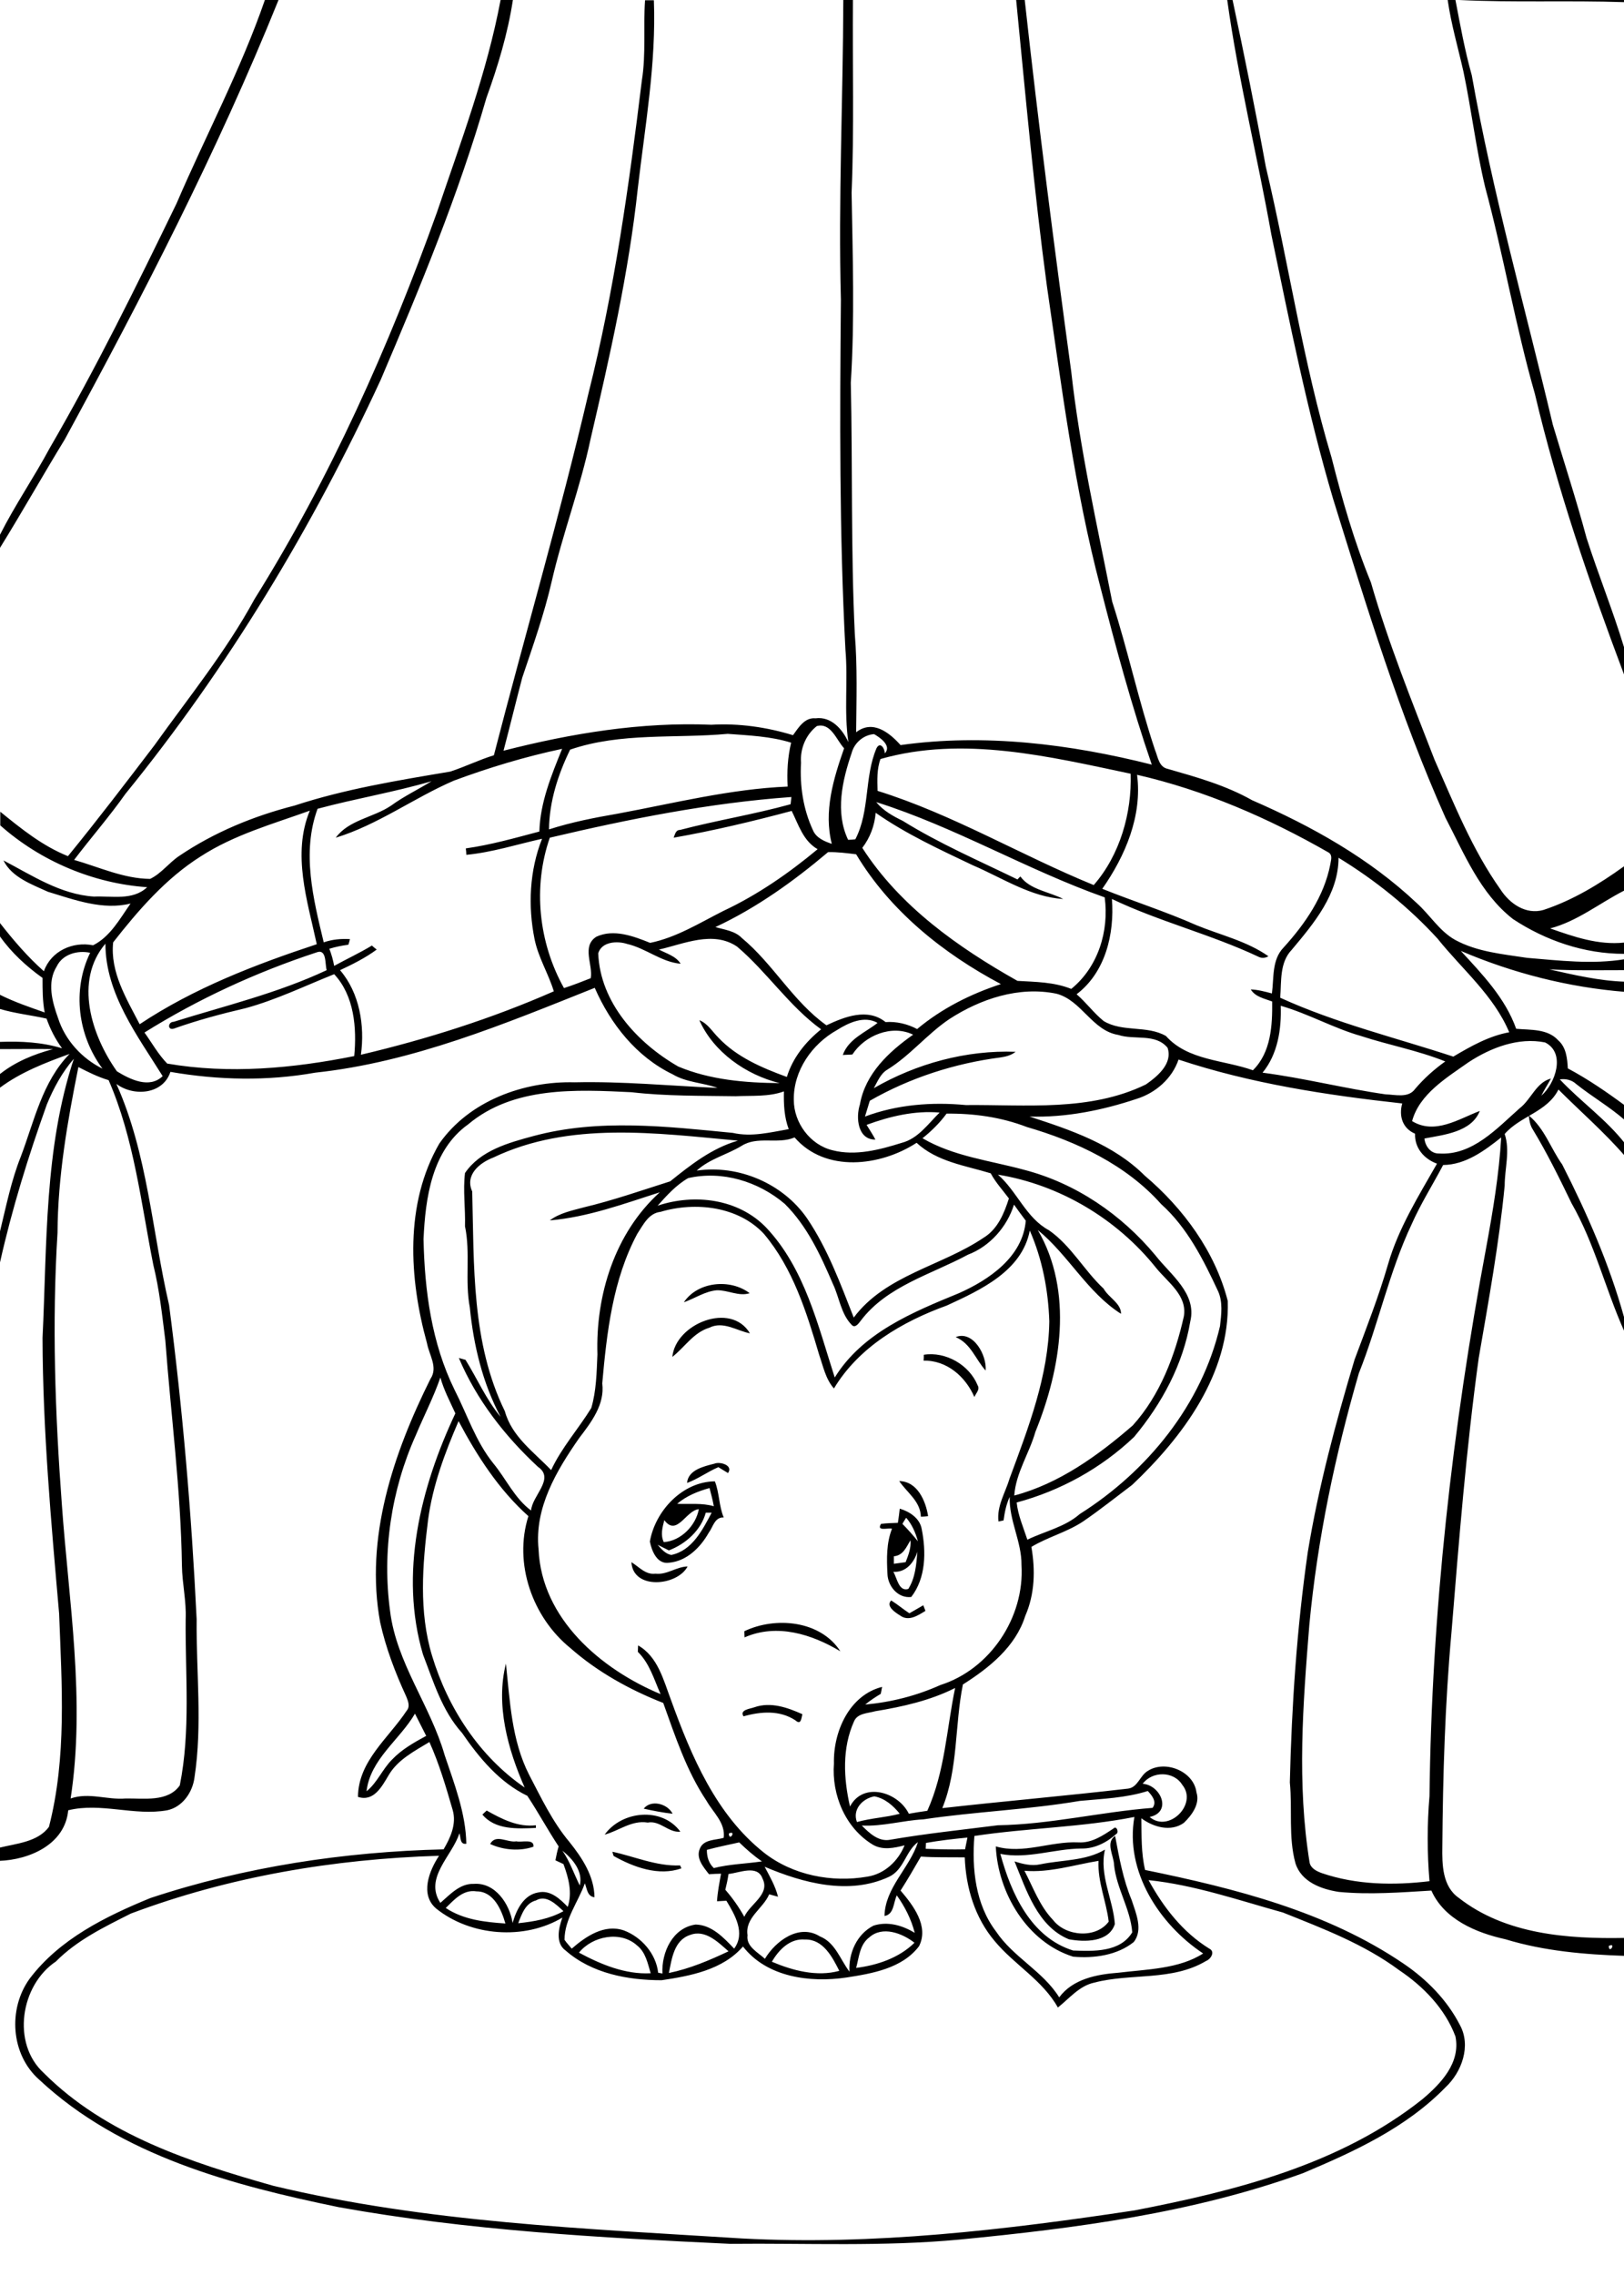 <?xml version="1.0" encoding="utf-8"?>
<!-- Generator: Adobe Illustrator 21.0.2, SVG Export Plug-In . SVG Version: 6.00 Build 0)  -->
<svg version="1.2" baseProfile="tiny" id="Layer_1" xmlns="http://www.w3.org/2000/svg" xmlns:xlink="http://www.w3.org/1999/xlink"
	 x="0px" y="0px" viewBox="0 0 607 850" overflow="scroll" xml:space="preserve">
<path d="M382.9,699c3.3,6.3,5.7,13.2,10.7,18.4c4.8,6.2,16.1,7,20.8,0.6c-0.9-7.6-4.2-14.9-3.8-22.7
	C401.4,696.8,392.3,699.8,382.9,699 M388.8,696.6c8.1-1.7,16.9-1.2,24.2-5.5c-2.2,9.5,3,18.5,3.7,27.8c-2.2,6.9-11.4,6.8-17.2,5.7
	c-11.7-4.8-15.9-18.4-20.3-29.1C382.3,696.5,385.5,697.3,388.8,696.6 M228.9,691.9c8.1,1.7,16.5,5.5,25.3,5.1l0.5,1.1
	c-8.5,3-17.8-0.4-25.3-4.6C229.2,693.2,229,692.3,228.9,691.9 M183.2,689c2.1-3.9,6.5-0.4,9.8-1c1.9,0.5,6.7-1.1,6.4,2
	C194.3,691.8,188.2,691.3,183.2,689 M403.1,688.4c5,0.3,9.2-2.6,13.1-5.2c1.1-1.2,2.1,1.4,1.1,2c-3.7,3.3-8.2,5.6-13.2,5.5
	c-10.1,0.1-20.1,4-30.2,2c4,14.7,11.4,31.2,27.2,36.1c7.6,0.3,17.6,0.7,22.1-6.8c-0.7-8.8-5.9-16.4-6.8-25.2
	c-0.1-3.5-3.3-8.3,0.4-10.8c1.5,8.1,3,16.3,6.2,24c1.6,4.9,4.3,11,0.8,15.6c-6.2,5-14.9,6.2-22.7,5.5c-17.2-5.4-28.1-23.8-28.9-41.2
	C382.5,692.9,392.7,687.9,403.1,688.4 M226,685.5c6.4-8.9,21.4-10.5,28.3-1.1c-4.4,0.5-7.6-4.3-12.2-3.4
	C236.1,680,231.3,684.1,226,685.5 M180.3,678c0.4-0.4,1.2-1.1,1.6-1.5c5.7,3.2,11.7,6.3,18.4,5.5l0,1
	C193.4,683.3,185.1,683.8,180.3,678 M240.6,675.8c2.7-3.5,8.9-1.9,10.8,1.9C247.8,677.3,244.2,676.6,240.6,675.8 M282,637.9
	c6.1-2.1,12.3,0.1,17.9,2.6c-0.4,1.6-0.5,4.2-2.6,2.3c-5.9-3.9-13-3.3-19.4-1.5C276.3,638.8,280.5,638.5,282,637.9 M278.2,609.5
	c11.7-5.6,28.5-4,35.9,7.5c-10.7-6.4-23.7-10.5-35.8-5.2C278.3,611.2,278.2,610.1,278.2,609.5 M333.1,598c2.4,1.5,4.5,3.3,6.8,4.8
	c1.7-1,3.5-2,5.2-3c0.2,0.5,0.6,1.6,0.8,2.1c-2.8,1.7-6.3,4.1-9.5,1.7C334.6,602.5,331,600.1,333.1,598 M236,583.7
	c2.8,1.7,5.3,4.8,9,4.3c4.3,0.5,7.8-2.6,12-2.7C253.2,592.6,236.6,594.2,236,583.7 M333.9,587.3c1.4,2.3,2,7.5,5.6,6.4
	c2.6-4.1,3-9.1,3.4-13.9C341.6,583.9,338.6,587.6,333.9,587.3 M334.1,581.5c0,0.7,0,2.1,0,2.8c1.5-0.2,2.9-0.4,4.4-0.6
	c1-2.6,2.1-5.3,1.8-8.2C338.8,578,337.6,581.2,334.1,581.5 M337.3,569.4c2.1,2.1,4,4.3,5.8,6.5c-0.9-3.2-2.2-6.3-4.4-8.8
	C338.2,567.9,337.7,568.6,337.3,569.4 M336.3,563.7c3.7,1.1,7.5,3.6,8.2,7.6c1.7,8.5,1.6,18.3-3.9,25.4c-5,0.6-8.8-4.1-8.9-8.7
	c-0.3-5.6-0.4-11.5,1.7-16.8c-1.6-0.4-5.9,1.1-4.1-1.8c2.1-0.3,4.2-0.3,6.3-0.4C335.9,567.2,336.1,565.5,336.3,563.7 M336.1,553.4
	c6.8,0.1,9.9,7.4,10.8,13.1c-0.7,0.1-2,0.2-2.7,0.2C344,560.9,339.1,557.8,336.1,553.4 M263.8,565.2c-1.8,6.6-7.5,11.7-13.8,14.1
	c-1.4-0.7-2.8-1.4-4.2-2.1c1.4,1.6,2.9,3.4,5.1,3.8c7.8-1.6,11.7-9.4,15.1-15.8C265.5,565.2,264.4,565.2,263.8,565.2 M248.3,568
	c-0.7,2.7-1.5,5.5-0.2,8.2c6.4-0.4,12-6.2,13.1-12.3C256.4,564.3,253,574.3,248.3,568 M253.1,561.9c4.6,0.2,9.3-0.4,13.7,0.9
	c-0.4-2.3-1-4.5-1.6-6.8C260.9,557.2,256.6,558.9,253.1,561.9 M242.9,576c2-11.5,12.2-22.4,24.3-22.5c1.7,4.3,1.5,9.2,3.3,13.5
	c-3.4-0.2-4,3.6-5.6,5.7c-3.1,5.5-8.2,10.6-14.8,11.2C245.6,584.6,243.6,579.5,242.9,576 M256.8,554.1c0.4-4.9,6.3-6.2,10.2-7.2
	c2.1-0.9,7.2,0.6,5.1,3.5c-1.2-0.7-2.4-1.5-3.6-2.2C264.5,549.9,260.9,552.6,256.8,554.1 M345.3,506.2c8.2-1.3,17,3.8,20.1,11.4
	c1,1.6-0.7,3-1.2,4.4c-3.3-7.6-10.3-13.8-19-13.6C345.3,507.9,345.3,506.8,345.3,506.2 M357.2,499.6c6.5-2.6,11.7,6.7,11.2,12.5
	C364.6,507.9,362.9,502,357.2,499.6 M251.3,507c1.2-12.4,21.9-20.8,29-8.8c-5-1-10-4.7-15.2-2.1C259.2,497.9,255.9,503.4,251.3,507
	 M255.6,486.6c5.2-7.8,17.4-8.9,24.6-3.4c-4.1,1.3-8.1-1.2-12.3-1.1C263.5,482.5,259.8,485.1,255.6,486.6 M572.9,422
	c-1-1.5-1.3-3.4-1.5-5.2c5.9,4.8,8.2,12.3,12.5,18.3c9.3,18.3,17.6,37.2,23.1,57v5.1c-7-15.7-11-32.6-19.6-47.6
	C582.9,440.3,578.3,430.9,572.9,422 M545.4,0H607v0.8C586.5,0.1,565.9,1,545.4,0 M541.1,0h2.9c1.8,9.4,3.5,18.9,6.1,28.1
	c7.8,44,20,87.1,30.3,130.6c4.2,14.1,8.8,28.1,12.6,42.3c4.4,13.7,9.8,27,14,40.8V252c-12.9-34.3-24.9-69.1-33.3-104.8
	c-7.3-25.5-11.7-51.7-18.6-77.3c-3.4-14.2-5.1-28.8-8.1-43.1C545,17.9,542.4,9.1,541.1,0 M458.7,0h2c4.4,20.7,8.6,41.4,12.4,62.2
	c8.6,36.2,13.9,73.1,24.6,108.8c4,15.8,8.5,31.5,14.7,46.6c6.5,22.6,15.3,44.4,23.8,66.3c7.3,16.5,14.1,33.6,24.6,48.4
	c3.4,5.3,9.5,9.6,16.1,7.7c10.9-3.6,20.8-9.6,30.1-16.3v9.1c-9.2,4.7-17.4,11.4-27.6,14.1c8.8,3.1,18,6.3,27.6,5.3v4.2
	c-14.8,0-29.2-4.9-41.5-13c-12.3-9.6-18.2-24.4-25.2-37.8c-17.2-38.5-29.5-78.9-42-119.1c-9.6-32.4-16.2-65.7-23.1-98.8
	C470,58.5,462.8,29.5,458.7,0 M601.3,727.1C601.4,730.4,604.3,725.6,601.3,727.1 M288.5,733c7.8,3.3,16.8,5.7,25.2,3.4
	c-2.6-5.2-6.1-11.9-12.8-11.7C295.3,724.2,291.1,728.5,288.5,733 M216.4,729.6c8.2,4.4,17.3,8.2,26.8,7.7c-1.1-3.7-1.9-7.9-5.1-10.4
	C231.9,721.3,221.4,723.4,216.4,729.6 M324.9,723.9c-3.6,2.7-3.8,7.4-4.9,11.4c7.9-1,16-3.7,21.8-9.4
	C337.2,722.3,329.8,719.5,324.9,723.9 M257.9,723c-6,2-6.8,8.9-7.9,14.2c7.8-1.6,15.1-4.7,22.3-8.1
	C268.4,725.7,263.6,720.8,257.9,723 M200.3,710.1c-3.9,1-5.3,5.1-6.6,8.5c5.8-0.6,11.7-1.6,16.9-4.5
	C207.9,711.6,204.2,707.8,200.3,710.1 M166.6,712.9c6.6,4.4,14.6,5.3,22.3,5.8c-1.5-5.2-4.4-12-10.8-12
	C173.1,705.9,169.7,709.9,166.6,712.9 M272.3,700.2c-0.3,2-0.7,3.9-1.2,5.9c2.7,3.1,5.1,6.5,7.1,10.1c2.1-4.8,9.8-8.4,6.8-14.3
	C283.1,696.6,276.4,699.8,272.3,700.2 M48.9,715c-9.9,5-20.1,9.9-28,17.9c-13.2,8.8-16.7,30.6-4.5,41.7c23.1,23.1,55,33.4,85.7,42.1
	c57.5,13.8,116.7,16,175.4,19.7c49.1,2.6,98.1-3.2,146.6-10.5c37.7-7.3,76.8-17.1,107.5-41.5c6.9-5.8,14.4-13.6,12.4-23.5
	c-3.9-10.4-12-18.7-21.1-24.8c-13.1-9.7-28.4-15.5-43.4-21.5c-16.6-4.6-33-10.3-50.2-12.1c5.5,10.1,12.8,19.5,22.7,25.6
	c2.3,1.1,0.6,3.9-1.2,4.6c-12.7,7.6-28.1,4.5-41.8,8.1c-5.6,1.2-9.3,5.9-13.6,9.3c-5.7-10.2-16.3-16-23.6-24.8
	c-7.4-8.7-10.8-20-11.2-31.3c-5.5-0.1-10.9,0.1-16.4-0.3c-2.5,4.3-4.9,8.5-7.6,12.7c4.7,5.5,10.7,13.3,6.9,20.8
	c-6.3,8.3-17.5,10.2-27.2,11.7c-13.5,2-29.7-0.1-38.6-11.6c-7.5,8.7-19.6,11-30.4,12.6c-12.6,0-26.1-2.5-35.9-11.1
	c-3.9-2.8-2.6-8.4-1.2-12.3c-14.2,8.5-34.3,7-47.2-3.4c-6.1-5.2-2.6-14.1,1.1-19.7C124.7,694.6,85.6,701.2,48.9,715 M210.2,691.5
	c2.8,4,4.3,8.6,6.5,13C218,699.3,214.1,694.6,210.2,691.5 M332.2,701.3c-14.9,6.9-32,2.3-46.4-3.8c1.9,3.6,4,7.2,5,11.2
	c-1.1-0.3-2.2-0.6-3.3-0.9c-2.3,5.4-9.1,8.7-8.1,15.3c-0.6,4.2,3.9,6.4,6.5,8.8c4-6.7,12.8-13.2,20.5-8.4c5.8,2.3,7.6,8.6,11.1,13.2
	c-0.4-6.8,2.7-14,9-17.2c5.3-1.7,10.8-0.1,15.4,2.7c-1.3-5.1-3.7-9.8-6.7-14c-1.3,2.7-1,7.1-4.6,7.7c0.2-10.6,9.4-17.9,12.5-27.6
	C338.5,691.6,337.9,698.7,332.2,701.3 M264.2,691.2c0,2.6,0.7,5,2.6,6.8c5.9-1.5,12-1.6,18-2.5c-3.1-2.1-5.8-4.5-8.5-7.1
	C272.3,689.3,268.2,690.1,264.2,691.2 M346.1,688.6c0,0.6-0.1,1.7-0.1,2.2c4.9,0.2,9.8,0.3,14.7,0.2c0.3-1.5,0.6-2.9,0.9-4.4
	C356.4,687.1,351.2,687.7,346.1,688.6 M272.4,685.1C272.6,688.4,275.4,683.6,272.4,685.1 M364.2,686c-1,12.3,0.4,25.6,8.1,35.7
	c6.4,9.6,17.5,14.8,23.6,24.6c5.1-6.9,14.1-8.6,22.1-9.2c10.7-1.3,22.7-1.4,31.7-7.2c-16.3-10.8-29.3-30.6-25.7-51
	C404.2,682.8,384,683,364.2,686 M320.3,680.8c5.3-1.5,10.8-1.7,16-3.1c-2.4-3-5.6-5.8-9.5-6.5C322.4,672,318.5,676.1,320.3,680.8
	 M403.6,672.9c-19.4,3.3-39.1,4-58.5,6.9c-7.7,0.4-15.2,2.7-23,2.3c2.8,2.8,6.3,6.2,10.7,5.3c13.3-2.3,26.8-3.7,40.2-5.4
	c19.4-0.3,38.5-5,57.8-6.5c1.7-2.3-0.2-4.6-1.8-6.3C420.8,671.8,412.1,672.1,403.6,672.9 M427.1,666.5c6.8,0.5,11.1,10.6,2.6,12.4
	c7.1,6.1,18.1-4.8,12.2-12C438.7,661.7,430.7,661.7,427.1,666.5 M137,669.3c4-3.2,5.9-8.2,9.5-11.8c3.6-3.8,8.2-6.4,12.8-8.9
	c-1.4-2.8-2.8-5.5-4.2-8.3C149.4,650.1,138.4,657.3,137,669.3 M327.1,639.4c-2.8,0.8-6.6,0.7-7.9,3.8c-4.5,10-3.9,21.3-1.5,31.8
	c4.9-9.4,18-5.5,22,2.7c2.3-0.4,4.6-0.8,6.9-1.1c6.6-14.6,7.2-30.6,10.4-45.9C347.7,635.4,337.4,637.7,327.1,639.4 M171.4,531
	c-5.1,11.8-9.7,24.1-11.4,36.9c-2.1,16.8-3.5,34.3,1.5,50.8c5.9,19.5,17.7,37.6,34.6,49.2c-6.3-14.3-10.9-30.9-7-46.3
	c1.5,14,2.1,28.7,8.7,41.6c4.5,8.6,8.7,17.5,15,25c4.8,6,9.3,12.8,9.4,20.7c-2.7-0.3-2.8-3.2-3.6-5.2c-2.5,7-7.6,13.4-7.6,21.1
	c0.8,1.2,1.8,2.2,2.7,3.3c5.3-4.6,12.2-9.3,19.5-6.8c6.6,2.5,12,8.7,12.8,15.8c0.4,0.1,1.2,0.2,1.6,0.3c-0.4-7.9,3.8-17.1,12.4-18.3
	c6,0.1,10.5,4.9,14.4,9c4.3-5.8,0.3-12.6-2.9-17.9c-1.2,0.1-2.3,0.1-3.5,0.2c0.2-3.5,0.9-6.9,1.5-10.3c-1.5,0-3,0.1-4.5,0.2
	c-2.1-2.7-5-6-3.4-9.6c1.4-3.5,5.9-3.1,8.9-4c0.7-5.6-3.9-9.4-6.4-13.8c-7.5-11.2-11.7-24.1-16.2-36.6
	c-12.5-4.9-24.6-11.6-34.7-20.5c-14.2-11.5-21.3-31.6-15.7-49.3C186.5,556.7,178.3,544,171.4,531 M155.4,536.3
	c-9.2,20.5-12.6,43.5-9.6,65.7c2.4,19.4,15.1,35.3,20.4,53.8c3.6,10.7,7.9,21.7,8.1,33.1c-2.5,0.4-2-2.4-2.6-3.9
	c-2.6,8.4-13.3,16.6-7.1,26c3.6-3.1,7.3-7.3,12.5-7.1c8-0.6,13.4,7.5,14.5,14.6c1.4-4.9,4.1-10.5,9.6-11.4c4.5-1,8.1,2.4,11,5.4
	c1.8-5.3,0.3-10.9-1.6-16c-1-0.5-2-0.9-3-1.4c0.3-1.7,0.7-3.5,1.2-5.2c-4.1-6.2-7.6-12.7-11.7-18.9c-10.4-5-18-14.2-24.4-23.5
	c-7.5-8.3-10.7-19.2-14.6-29.3c-8.9-30.2-1-62.3,12.1-90.1c-2-4.4-4.3-8.7-5.6-13.4C162,522.2,158.4,529.1,155.4,536.3 M246.9,452.8
	c-4.5,0.5-6.5,4.9-8.7,8.2c-9.2,17.2-11.4,36.9-13.1,55.9c1,7.9-4.1,14.5-8.6,20.4c-8.5,12.2-16.8,26.1-15.2,41.6
	c1.1,25.9,23.3,44.8,45.6,54.1c-2.4-5.4-4.1-11.5-8.5-15.8c0-0.6,0.1-1.8,0.1-2.4c7.4,4.2,9.5,13,12.3,20.4
	c7.6,21,16.8,42.8,34.7,57c10.8,8.5,25.4,11.3,38.7,9c6.4-1,11.5-5.8,13.9-11.7c-3.9,1-8.1,1.9-11.8-0.2
	c-10.3-6.2-15.5-18.6-14.6-30.4c-0.3-11.8,5.7-25.5,18-28.6c-0.1,0.7-0.4,2-0.5,2.6c-2,1.2-4,2.5-5.8,4c9.8-0.9,19.2-3.3,28.1-7.3
	c18.6-5.9,31.5-25.3,30.3-44.8c0.1-8.8-4.7-16.7-4.4-25.5c-1.3,2.8-1.9,5.8-2.3,8.8c-0.5,0.1-1.5,0.3-1.9,0.4
	c-0.7-5.8,2.6-10.8,4.2-16.2c7-18.9,14.5-38.2,14.8-58.6c-0.4-11.6-2.6-23.2-7.3-33.9c-2.9,15.1-18.4,22.2-31,28
	c-16.6,6-32.9,15.5-42.2,31c-3.1-3.5-4-8.2-5.5-12.5c-4.7-15.9-9.8-32.4-20.7-45.3C276,450.8,260,448.9,246.9,452.8 M373,438.9
	c7.2,6.3,10.5,16.2,19.1,20.8c8.3,5.8,13.1,15,20.4,21.8c1.8,3.3,6.6,5.5,6.5,9.4c-12.5-7.9-19.7-22-31.1-31.3
	c13.4,23,8.7,51.8-0.9,75.4c-2.3,8.1-7.3,15.3-7.9,23.8c16.7-4.4,31.4-15,44.3-26.2c10.2-11.3,15.8-26.1,19.1-40.8
	c1.3-7.9-6.2-12.8-10.5-18.2C417.5,455.5,396.2,442.7,373,438.9 M257.2,440.2c-4.5,2.6-8,6.5-11.4,10.3c13.8-4.6,30.1-2.6,40.5,8.1
	c14.5,15.3,19.4,36.6,25.7,56.1c10.3-16.7,29.1-24.4,46.4-31.5c11.3-5,23.9-13.6,25-27.1c-1.5-2-3-4-4.4-6
	c-2.6,8.3-9,15.6-17.2,18.7c-13.7,7.4-30.3,11.7-40.1,24.7c-0.7,0.9-2.1,3-3.4,1.5c-4-4.1-4.6-10.3-7-15.3
	c-4.6-10.7-9.6-21.6-18-29.9C283.4,441.4,269.9,437.3,257.2,440.2 M539.4,435.3c-3.9,7.4-8.4,14.5-11.8,22.2
	c-8.4,17.8-12.4,37.3-19.7,55.6c-8.9,30.7-15.5,62.1-18.5,93.9c-2.4,29.6-4.7,59.5,0.1,89c0.5,2.2,2.7,3.2,4.6,3.9
	c12.9,4.4,26.8,4.6,40.2,3c-0.9-10.6-0.9-21.3,0-31.8c0.8-68.8,8.5-137.3,21.2-205c2.5-13.6,4.8-27.3,5.6-41.1
	C554.8,430,547.8,435.2,539.4,435.3 M277.1,428.2c-5.5,3.3-11.9,4.8-16.7,9.2c15.6-2.3,32.3,4.8,41.3,17.9
	c7.7,11.4,12.4,24.3,17.4,37c11.9-15.9,32.8-19.2,48.5-29.8c5.3-3.2,7.7-9.1,9.5-14.7c-2.3-3.1-5-6-6.8-9.4
	c-9.5-2.9-20.1-4.3-27.7-11.4c-13.5,8.8-34.1,11.3-45.6-2C290.6,427.7,283.1,424.3,277.1,428.2 M184.4,432.5
	c-5.2,2-10.7,6.5-7.9,12.7c0.7,27.6-0.3,56.6,12.2,82.1c2.6,9.5,10.8,15.2,17.3,22c3.9-8.4,10.2-15.4,15-23.2c1.9-6.4,2-13.3,2.3-20
	c-0.7-22.2,6.5-45.4,23.3-60.6c-13.4,4.3-27,9.3-41.1,10.5c3.7-2.8,8.4-3.7,12.8-4.9c10.9-2.6,21.5-6.3,32.2-9.7
	c7.7-6.2,15.6-12.4,25.3-15.2C245.4,423.4,212.9,418.9,184.4,432.5 M344.8,425.3c11.6,6.8,25.2,8.3,38,11.8
	c19.3,5,36.4,16.7,49.1,32c5.6,7.2,15.5,14.2,13,24.6c-2.7,16.1-10.6,30.7-21,43.2c-12.3,11.7-27.5,20.1-43.9,24.5
	c0.5,4.8,2.5,9.3,4,13.9c6.6-3.2,14-4.7,19.6-9.6c25.2-15.9,45.6-40.9,52.4-70.2c0.5-4.3,1.1-9-0.7-13
	c-5.5-11.8-11.5-23.8-21.3-32.6c-13.1-14.7-31.6-23.4-50.2-28.8c-9.6-3.7-19.8-5.1-30-5C351.3,419.5,348.2,422.6,344.8,425.3
	 M175,420.1c-13.6,9.7-16,27.5-16.7,42.9c0.4,19.2,3,38.8,11.6,56.3c4.7,9.2,7.9,19.3,14.5,27.5c4.8,5.8,7.9,13,14.1,17.6
	c0.4-5.6,9-11.9,2.6-16.3c-12.4-11.5-23-25.1-29.6-40.7c0.6,0.2,1.9,0.5,2.5,0.7c4.4,7.1,7.7,14.8,13.1,21.3
	c-6.7-12.6-10.1-26.7-11.5-40.9c-1.9-10,0.3-20.3-1.8-30.3c0.2-6.6-0.8-13.4,0-19.9c5.7-8.4,16.2-11.3,25.5-13.8
	c24.4-6.6,49.9-3.6,74.6-1.2c7,1.6,14-0.2,20.9-1.4c-1.7-4.5-1.9-9.3-1.8-14.1c-5.8,2.1-12,1.5-18,1.8c-13-0.2-26.1,0-39-1.5
	C215.3,407.1,191.9,405.9,175,420.1 M29.3,398.7c-4.1,20.4-7.7,41-7.8,61.9c-2.1,33.8-0.9,67.6,1.6,101.3
	c2.6,36.6,8.9,73.5,3.3,110.1c6.8-2.4,13.7,0.6,20.6,0c6.8-0.1,15.8,1.4,20.2-4.9c4.1-20.4,2-41.4,2.2-62.1c0.3-6.7-1.3-13.3-1.4-20
	c-0.4-28.1-4.1-56.1-6.2-84.1c-1.2-9.5-2.2-19-4.5-28.3c-4.6-23.2-7.2-47.2-16.7-69C36.6,402.4,33,400.6,29.3,398.7 M548.9,396.9
	c-8.2,5.8-18.4,11.9-21.1,22c8.5,5.2,17.4-0.8,25.3-3.8c-3.1,7.9-13.4,8.9-20.7,10.3c0.3,2.8,2.3,5.7,5.5,5.6
	c12.5,0.8,21.6-9.4,30.1-16.9c4.3-3.3,6.2-9.7,11.7-11.1c-1.2,2.2-2.5,4.2-3.6,6.4c5.3-4.6,9.2-16,1.4-19.9
	C567.6,387.5,557.3,391.4,548.9,396.9 M312.8,384.9c-9.3,5.2-16.3,15.2-16.1,26.1c0,8.5,6.1,16.8,14.5,18.8
	c8.6,2.2,17.6-0.2,25.9-2.8c6.1-1.6,9.8-7.1,14.1-11.3c-9.3-0.8-18.6,1.4-27.3,4.6c1.1,1.8,2.3,3.6,3.3,5.5
	c-6.6,0.1-7.4-8.2-5.8-13.1c2-11.5,10.8-19.7,19.9-26.1c-8-3.9-18.1,0.3-22.7,7.4c-0.9,0.1-2.7,0.1-3.6,0.2c2.2-6.1,8.5-8.4,13-12
	C323.1,379.4,317.2,382.1,312.8,384.9 M478.7,375.8c0.3,8.7-1.1,18.1-6.8,25c15.4,2,30.6,5.9,46,8.1c3.6,0.1,8.5,1.5,11-2
	c3.3-3.9,7.1-7.3,11.3-10.3c-10.2-4.1-21.1-6.1-31.5-9.5C498.5,384.2,489.1,378.8,478.7,375.8 M354.8,380.8
	c-8.3,5.6-14.6,13.6-23.2,18.9c-2.5,1.5-3.6,4.4-5,6.9c15.9-9.2,34.6-14.3,53-13.6c-1.6,1.3-3.6,1.8-5.6,2.1
	c-17.1,2.2-33.9,7.6-48.9,16.2c-0.6,2-1.2,3.9-1.8,5.9c12-4.5,25-5.5,37.7-4.3c22.5-0.2,46.4,2.5,67.3-7.7c4.3-3,10.1-7.8,8.1-13.7
	c-4.5-5.5-12.4-2.8-18.4-4.8c-9.8-1.6-13.7-12.9-23.1-15.4C380.9,368.4,366.5,373.2,354.8,380.8 M54,385.8c2.8,3.9,5.1,8.1,8.5,11.6
	c23.2,4,46.9,1.8,69.9-2.8c1-10.5,0-22.6-7.5-30.6c-11,4.4-21.7,9.6-33.1,12.7c-9,2.1-18,4.5-26.7,7.6c-2.6,0.9-2.4-2.5-0.2-2.5
	c19.2-6,38.9-10.7,57.2-19.3c-0.7-2.4,0.1-8.2-3.9-6.6C95.7,363.3,74,373.3,54,385.8 M21.2,361.1c-3.7,5.9-1.7,13.2,0.5,19.3
	c2.6,8.2,8.9,15.1,16.6,18.9c-9.2-12.4-11.4-29.3-4.6-43.3C29,355,23.4,356.5,21.2,361.1 M43.7,400.3c4.9,3,12.1,6.6,17.1,1.8
	c-9.4-15.1-21.4-30.8-21.4-49.5C27.6,366.5,34.2,386.9,43.7,400.3 M246.3,354.8c2.8,1.5,6.3,2.4,8.1,5.3c-7.2-0.6-13-5.8-20-7.4
	c-3.7-1.2-9.5-0.9-10.8,3.5c0.7,18.4,14.6,33.5,29.9,42.3c11.9,5,25.1,6.1,37.9,6.2c-12.6-3.1-24.7-11.6-30-23.5
	c3.1,1.2,4.8,4.2,7.1,6.5c6.9,7.3,16.3,11.3,25.6,14.7c2.2-7.2,7-13.1,12.8-17.8c-12-8.7-20.2-21.4-31.4-30.9
	C266.5,347.6,255.6,352.7,246.3,354.8 M500.3,320.5c0,13.6-9.2,24.5-17.5,34.4c-4.6,4.8-3.8,11.8-4.3,17.9
	c20.8,9.5,43.1,14.9,64.7,22c6.6-3.9,13.3-7.7,20.9-9.1c-5.8-13.8-17.6-23.5-26.8-35C526.5,338.9,513.9,328.8,500.3,320.5
	 M309.5,318.4c-12.9,10.9-26.7,20.8-42.1,28c3.4,1,7.3,1.4,9.9,4.1c11.7,9.7,19.1,23.7,31.6,32.6c6.8-3.2,15.4-6.6,22.1-1.2
	c4.1-0.3,8.2,0.7,11.8,2.6c9.2-7.7,20-13.1,31.3-16.8c-21.5-11.4-41.4-27.3-54.1-48.5C316.6,318.8,313.1,318.3,309.5,318.4 M75,320
	c-13,8.2-23.3,20.1-32.7,32.1c-1.2,11.1,5,21.1,9.9,30.6c20.3-13.5,43.2-22.3,66.2-29.9c-3.5-16.2-9.3-33.7-2.6-49.9
	C101.9,307.9,87.5,311.9,75,320 M327.5,299.7c2.6,3.2,6.2,5.2,9.9,7c13.7,8.5,28.5,14.9,42.9,21.9c0.3-0.3,0.8-0.9,1.1-1.1
	c3.5,4.9,10.8,5.7,16,8.4c-12.1-0.7-22.8-7.9-33.8-12.6c-12.4-5.9-25-11.7-36.3-19.6c-0.4,4.8-2.1,9.3-5,13.1
	c14,21.8,35.8,37.2,58,49.7c6.8,0.4,13.6,0.4,20.1,3c10-8.1,14.2-21.6,12.5-34.2C383.8,325,357,309,327.5,299.7 M205.5,313
	c-6.4,18.4-4.2,39.2,5.3,56.2c3.4-1.1,6.7-2.4,10-3.7c0.9-5.1-3.5-11.9,2.1-15.5c6.5-3,13.9-0.2,20.1,2.3c9.8-2,18.4-7.4,27.3-11.9
	c12.8-6,24.5-14.1,35.3-23.1c-5.4-3.1-7.1-9.1-9.7-14.3c-14.6,3.9-29.3,7.4-44.1,10c0.5-1.2,0.7-2.9,2.4-2.9
	c13.7-3.6,27.6-5.8,41.3-9.6c0.1-0.7,0.2-2,0.3-2.7C265.2,300,235.2,306,205.5,313 M425,289.5c2,15.3-4.4,30.3-13,42.6
	c11.7,4.7,23.7,8.5,35.2,13.6c9,3.7,18.8,5.9,26.9,11.6c-1.2,0.7-2.5,0.8-3.7,0.2c-17.8-8.4-37-13.1-54.8-21.6
	c1,13-2.4,27.4-13.2,35.6c3.6,3.1,6.4,7,10.1,10c7.1,4.3,16.2,1.5,23.3,5.6c8.2,9.2,21.6,8.9,32.5,12.8c6.8-6.7,7.3-16.8,7.2-25.7
	c-2.9-1.1-6.3-1.7-8-4.5c2.7,0.1,5.3,0.8,7.9,1.5c0.8-5.8-0.1-12.6,4.4-17.2c8-8.8,15.1-19.1,17.4-30.9c0.2-1.5,1-3.4-0.5-4.5
	C474.2,305.7,450.3,295.3,425,289.5 M329.1,283.6c-1.4,3.8-1.2,7.9-1.1,11.9c28.2,8.8,53.6,24.1,80.8,35.2
	c9.8-11.2,14.3-27,13.8-41.6C392.2,282.7,360,274.8,329.1,283.6 M169.6,291.7c-15,6.5-28.4,16.5-44.1,21.3c4.9-6.7,14.1-7.5,20.7-12
	c4.8-3.5,10.1-6,15.1-9.1c-14,4.1-28.5,6.5-42.6,10.3c-6,16.3-1.6,33.7,2.3,49.9c3.2-1.1,6.5-1.4,9.8-1.2c-0.1,0.5-0.4,1.6-0.6,2.1
	c-2.4,0.3-4.8,0.8-7.1,1.5c0.8,2.1,1.4,4.2,1.8,6.4c4.7-2.6,9.5-4.8,14.1-7.6c0.4,0.4,1.3,1.1,1.8,1.5c-4.2,3.1-9,5.5-13.7,7.7
	c7.3,8.5,9.3,20.7,7.8,31.6c24.6-5.8,48.9-13.5,72.1-23.7c-2-6.6-5.8-12.6-7.2-19.5c-2.5-12.4-1.9-25.6,2.8-37.5
	c-9.4,2.1-18.7,5.1-28.3,6c0-0.6-0.1-1.8-0.2-2.4c9.3-1.3,18.4-3.9,27.5-6.3c0.3-10.9,4.5-21,8.5-30.9
	C196.4,282.7,182.8,286.8,169.6,291.7 M318.3,281.4c-3.5,10.3-6.2,22.1-1.3,32.4c0.7,0,2-0.1,2.7-0.2c5.5-10.6,3.3-23.2,7.9-34
	c1.3-2.6,3.1-0.1,3.1,1.9c2.7-2.8-1.7-5.9-4-7.2C322.7,274.6,319.3,277.6,318.3,281.4 M213.1,280.1c-4.5,9.2-7.8,19.4-7.9,29.8
	c8.4-2.7,17.1-4.4,25.8-5.9c21-3.9,42-9.2,63.4-10.1c-0.3-5.5,0-11,1.3-16.4c-7.7-2.4-15.8-2.7-23.7-3.3
	C252.4,276,232,273.6,213.1,280.1 M305.3,271.3c-4.1,3.2-6.3,8.5-5.9,13.7c-0.5,8.6,0.8,17.4,4.5,25.3c1.2,2.8,4.3,4.1,7,5
	c-3.1-12.1,0.6-24.3,4.6-35.7C312.6,276.5,310.6,269.9,305.3,271.3 M187.1,0h4.6c-1.9,12.5-5.6,24.7-9.9,36.6
	c-10.4,36.1-24.8,70.8-39.5,105.3c-25.5,55.2-57.1,107.6-95.4,154.7c-6,8.5-12.9,16.4-19.2,24.7c9.4,2.7,18.5,7,28.4,7.1
	c4.2-2,7-6,10.9-8.6C80,311,94.8,304.9,110.1,301c18.9-6.2,38.6-9.4,58.2-12.7c5.5-1.8,10.8-4.4,16.3-6.1
	c11.6-45,24.7-89.7,35.3-135c9.7-38.5,15.2-77.8,20-117.1c1.6-9.9,0.5-20,1.2-30h3.3c0.9,23.6-3.3,46.9-6,70.2
	c-3.4,31.7-10.5,62.9-17.7,93.9c-3.8,18-10.4,35.2-14.5,53.1c-2.8,12.2-7,24-11,35.9c-2.4,9.1-4.6,18.2-7,27.3
	c25.4-6.5,51.5-10.8,77.7-9.7c10.3-0.6,20.7,0.9,30.5,3.9c2.1-2.9,4.4-6.7,8.4-6.3c5.9-0.8,10.1,4.1,12.3,8.9
	c-1.7-11.4-0.1-23.1-1.1-34.5c-2.3-43.5-2.1-87.2-1.7-130.8c-1-37.4,0.8-74.7,0.9-112h3.6c-0.2,24,0.5,48-0.5,72
	c0.4,23.7,1.2,47.4-0.3,71c0.7,31.3,0,62.6,1.5,93.9c1,12.2,0.6,24.5,0.5,36.7c6.2-4.8,12.4,0.1,16.6,4.8
	c31.3-4.4,63.4-0.4,93.9,7.3c-7.5-21.8-13.5-44-19.2-66.3c-9.7-36.9-14.5-74.8-20-112.5c-4.8-35.6-8-71.4-11.5-107h3.2
	c5.1,46.4,11.1,92.8,17.4,139c3.2,28.9,9.7,57.4,15.3,85.9c5.9,18.3,9.9,37.2,16,55.4c1.1,2.6,1.4,6.4,4.8,7.1
	c10.8,3.1,21.6,6.1,31.5,11.7c22.3,9.7,43.8,21.7,61.6,38.5c4.9,4.4,8.4,10.4,14.3,13.7c8.3,4.5,17.8,5.3,26.9,6.7
	c12.1,1,24.3,2.5,36.5,0.5v4.1c-9.4,0-18.8,0.2-28.2-0.3c9.3,2.1,18.7,4.3,28.2,4.6v3.8c-21.1-1.7-41.9-7-61.3-15.3
	c8.1,8.8,16.6,17.6,20.7,29.1c5.3,0.5,11.7-0.1,15.7,4.3c3,2.6,3.4,6.8,3.6,10.5c7.5,4,14.5,8.8,21.4,13.9v5.5
	c-5.7-5-12.3-8.8-18.2-13.5c-1.7-1.6-3.9-2.1-6.2-1.8c7.8,8.3,17.3,14.9,24.4,24v4.7c-7.7-8.9-16.6-16.6-24.9-24.9
	c-4.2,8.4-14.3,9.9-20.1,16.6c2.1,6.3,0,12.9,0,19.3c-2.1,21.6-6,43-9.7,64.4c-4.7,34.1-7.4,68.4-10.2,102.7
	c-2.4,26.5-3.2,53.2-3.4,79.9c-0.1,6.7,0,14.8,6.1,19.1c17.5,13.7,40.7,15.4,62.1,15v6.7c-15-0.5-30.2-1.8-44.6-6.2
	c-10.9-2.4-22.9-7.4-27.7-18.2c-11.5,0.7-23.1,1.6-34.6,0.5c-6.5-1-14-3.7-16.2-10.7c-2.7-9.8-1.1-20.2-2.1-30.2
	c0.7-28.8,2.6-57.5,6.7-86c4-24.4,10.4-48.3,17.5-72c4.4-11.8,9-23.5,12.5-35.6c3.9-13.5,11.4-25.5,18.3-37.6
	c-4.9-1.8-8.4-5.9-8.2-11.2c-4.7-2-6.1-6.6-4.8-11.3c-28.2-3.1-56.5-7.4-83.6-16.4c-2.4,7.1-8.6,12.5-15.7,14.7
	c-12.9,4.3-26.4,7-40,6.6c15.4,5,31.4,10.4,43.1,22.1c14.4,12.2,26.3,28.4,31,46.8c0.8,27.2-16.8,50.8-35.7,68.7
	c-6.1,4.6-12.1,9.4-18.4,13.7c-6,4-13.2,5.8-19.3,9.5c1.5,8.6,1.3,17.6-2.3,25.8c-3.6,11.5-13.5,19.4-23.3,25.6
	c-3.1,15.3-1.7,31.5-7.7,46.2c23.1-2.6,46.3-4.6,69.5-7.3c3.6-0.5,4.4-4.9,7.3-6.6c6.5-4.2,17.2,0.1,18.2,8
	c1.4,4.3-1.7,8.5-4.7,11.4c-4.9,3.5-11.4,1.6-15.9-1.7c0.1,6.4-0.1,12.9,1.4,19.3c33.6,6.9,67.9,15.5,96.6,35
	c8.7,5.9,16.3,13.6,21.1,23c4.2,7.7,0.7,17.5-5.4,23.2C525.5,795.1,506,804,487,812c-41.2,14.9-84.9,20.6-128.3,24.8
	c-28.5,2.7-57.2,1.3-85.8,1.6c-48.9-2.3-98-5-146.3-13.7c-39.7-8.2-81.5-19.2-111.9-47.6c-10.7-9.4-11.8-26.5-3.6-37.8
	c11.2-14.8,28.3-23.2,45.1-30.1c35.3-11.7,72.5-17.3,109.6-18.2c2.6-4.4,4.9-9.5,3.4-14.7c-2.5-8.6-5-17.2-8.7-25.4
	c-5.6,3.4-11.9,6.6-15.3,12.5c-2.5,4.2-5.5,9.9-11.4,8c0.1-13.4,11.4-21.9,18.2-32.2c1.4-1.6,0.5-3.7-0.2-5.4
	c-4.1-8.9-7.6-18.1-9.7-27.6c-5.8-31.5,4.9-63.1,18.8-91c2.9-4.3-0.5-8.9-1.3-13.3c-6.7-24.2-8.4-52.1,4.6-74.6
	c11.2-16,31.6-23.4,50.6-22.9c17.9-0.4,35.6,1.3,53.4,2.1c-5.5-2-11.6-2-16.8-5.1c-13.5-6.5-23.2-18.8-29.1-32.3
	c-33.8,13.5-68,27.8-104.5,31.7c-17.9,3.2-36.2,2.8-54.1-0.3c-2.8,8.5-13.8,9.3-20.2,4.5c11.7,26.1,13.3,55,19.7,82.6
	c5.1,39,8.4,78.2,10.3,117.4c-0.2,19.7,2.2,39.5-0.8,59.1c-0.7,5.6-4.5,11.1-10.2,12.3c-12.3,2.2-24.7-3-37,0
	c-1.2,12.8-14.5,18.5-25.8,18.9v-4.9c6.4-1.6,14.4-2.1,18.6-7.8c6.7-26,4.8-53.1,3.8-79.7c-3-34.3-6.1-68.6-6.2-103
	c1.7-34.9,0.6-70.7,11.7-104.3c-4.4,5.1-7.6,11-10.1,17.1C10.6,432,4.5,451.6,0,471.7v-11.6c2.3-9.4,4.2-19,7.8-28
	c5-13.2,8-27.9,18.2-38.3c-9.1,3.3-18.2,6.8-26,12.6v-5.1c5.8-4.6,12.7-7.4,19.8-9.3c-6.6-0.1-13.2,0-19.8,0v-2.7
	c7.8-0.3,15.7,0.1,23.2,2.4c-2.5-3.4-4.4-7.1-5.8-11.1c-5.8-1.3-11.7-1.9-17.4-3.6v-5.3c5.4,2.7,11,4.6,16.7,6.6
	c-0.8-4.2-0.8-8.6-0.8-12.9c-6-4.3-11.6-9.4-15.9-15.5v-5c5,6.4,10.3,12.6,16.4,18c2.7-7.6,10.8-11.2,18.4-9.7
	c6.4-3.2,10-9.9,14-15.6c-10.4,2.6-21-1.4-30.9-4.4c-6.1-2.8-13.5-5.4-16.6-11.7c10.7,5.6,21.3,12.7,33.8,13.5
	c6.7-0.3,14.5,1.6,19.9-3.5c-20.1-1.4-39.8-9.7-54.9-23.1v-5.1c7.9,6.4,15.8,12.8,25.3,16.6c11.1-13.6,21.7-27.5,32.3-41.4
	c12.8-17.9,26.8-35.1,37.4-54.6c28.4-45.4,50.3-94.5,68.3-144.8C172.2,53.1,182,27.1,187.1,0 M99,0h5.1
	C81.3,56.5,53.3,110.7,24.2,164.2C16,177.6,8.3,191.3,0,204.7v-4.9c5.6-11.1,12.7-21.4,18.6-32.4C35.8,137.8,51,106.9,66,76
	C76.9,50.6,90,26.1,99,0"/>
</svg>
